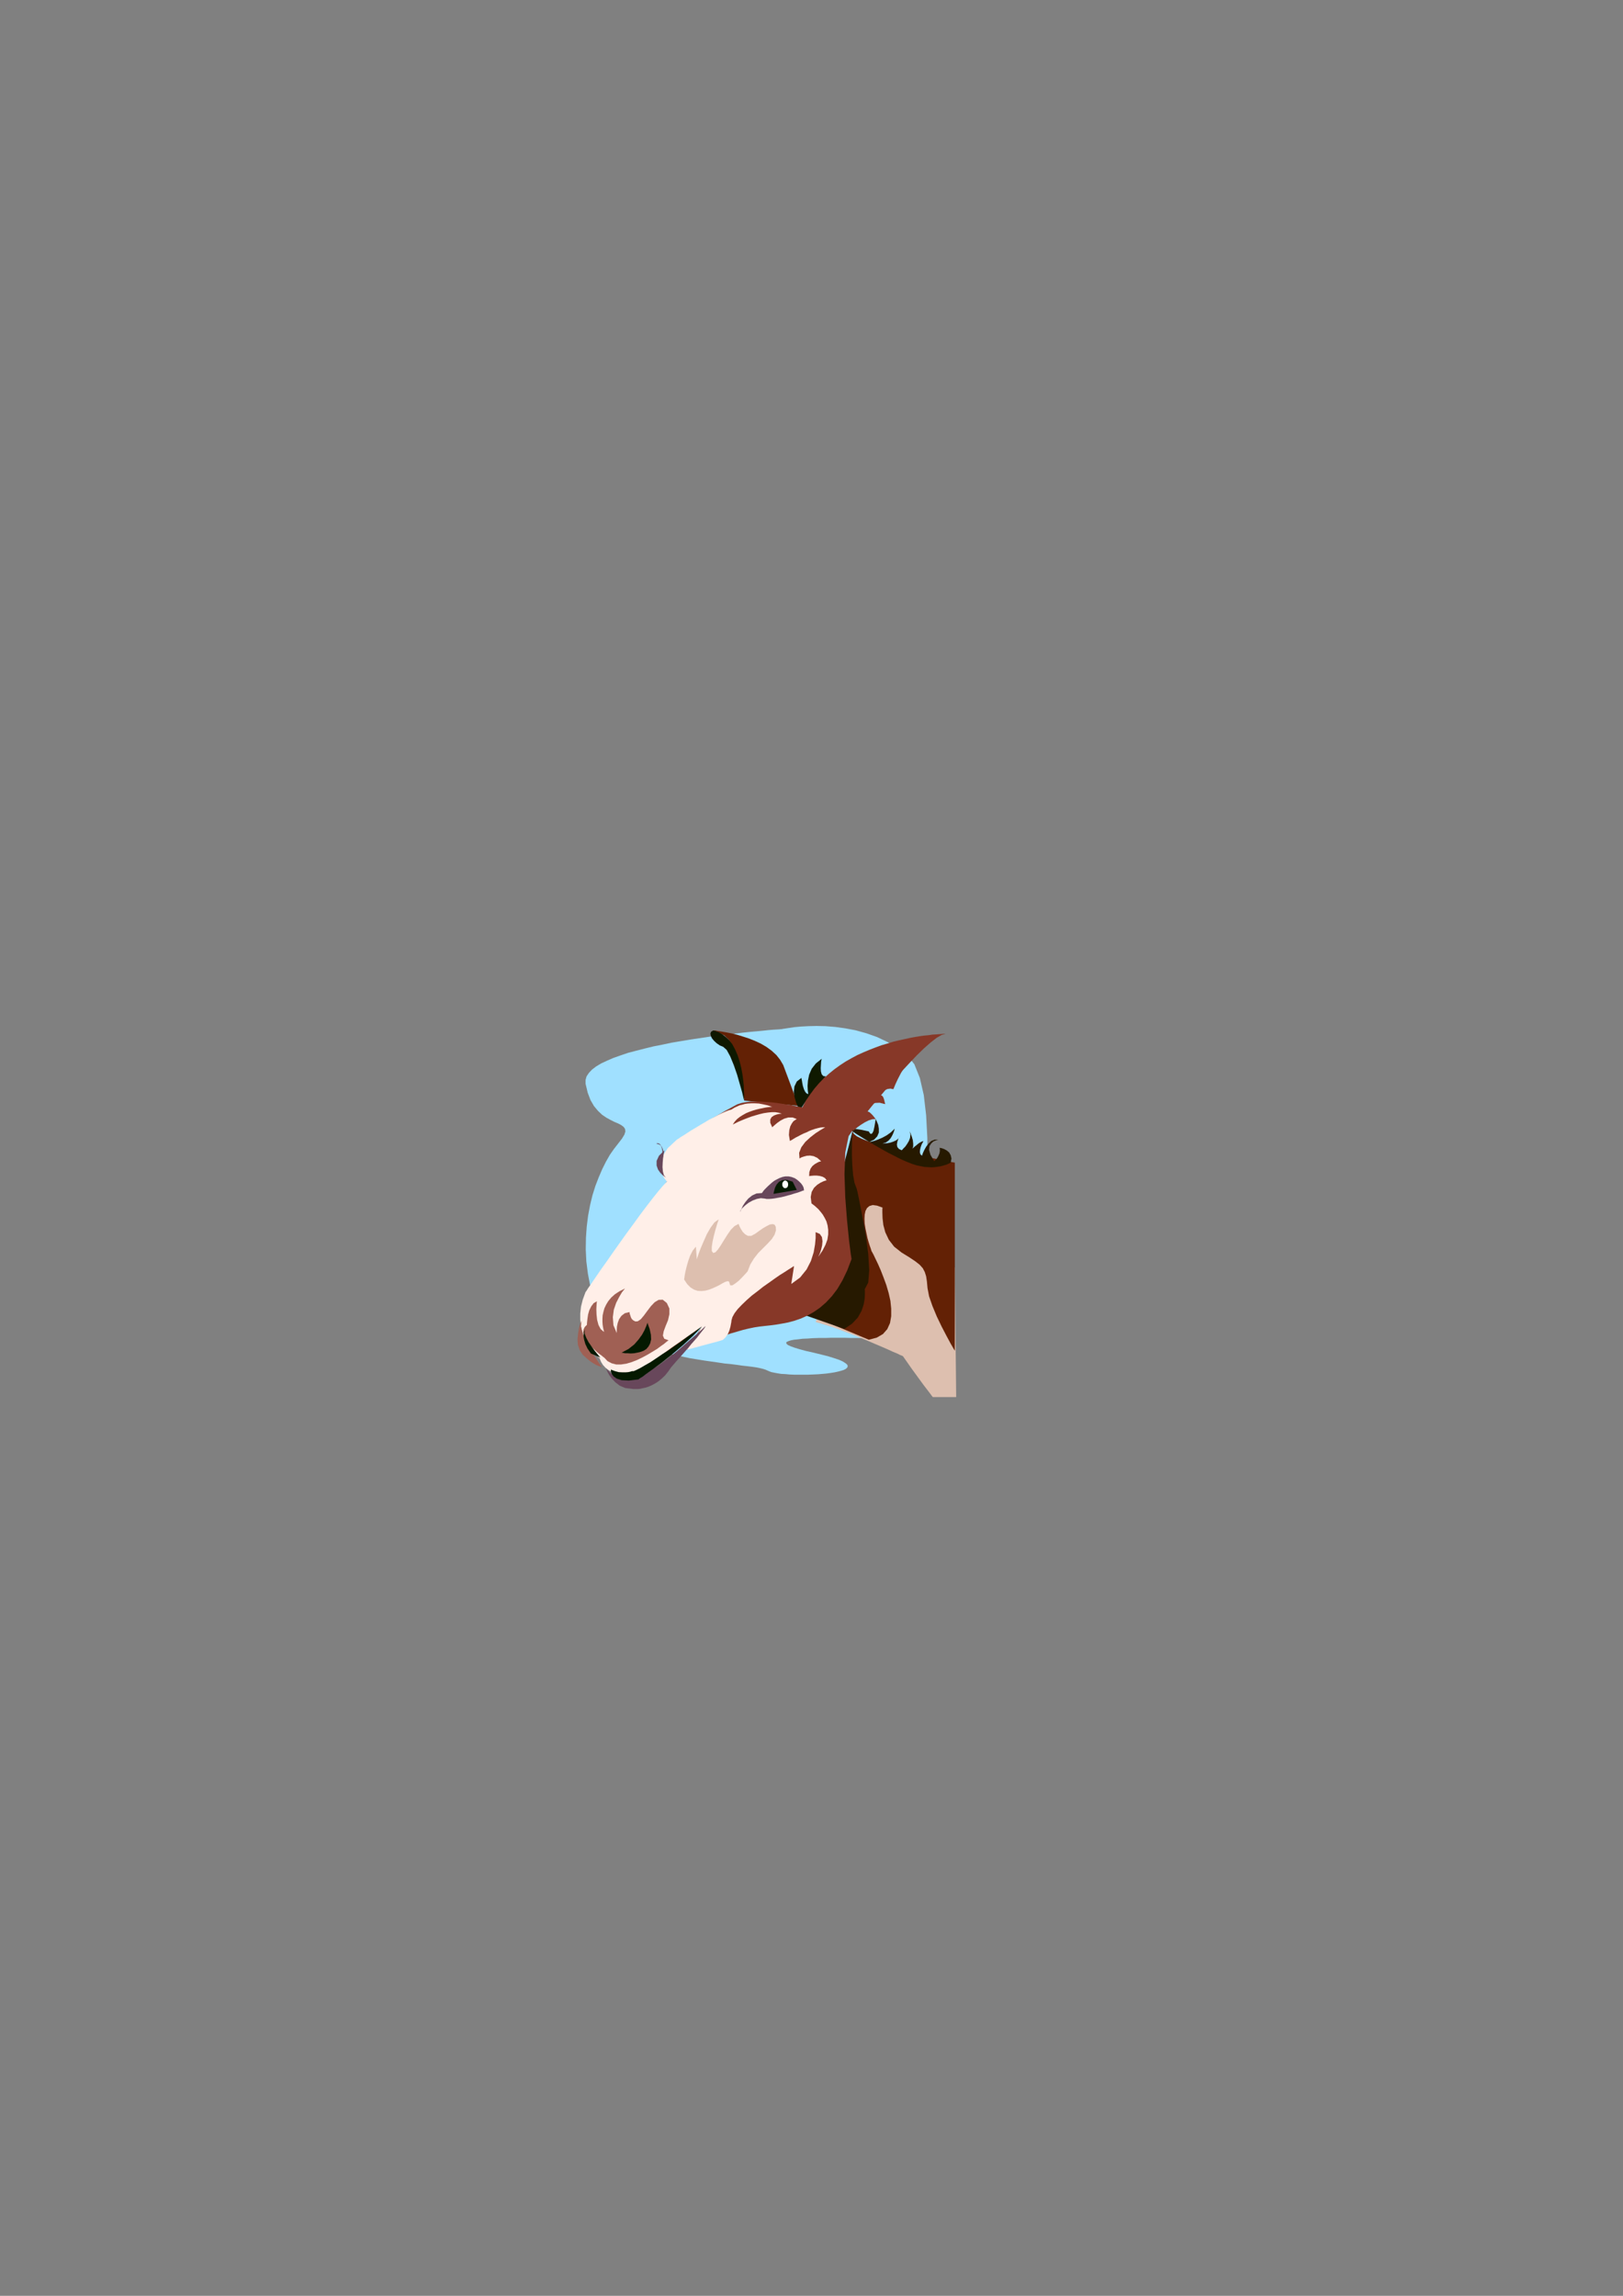<?xml version="1.0" encoding="utf-8"?>
<!-- Created by UniConvertor 2.0rc4 (https://sk1project.net/) -->
<svg xmlns="http://www.w3.org/2000/svg" height="841.89pt" viewBox="0 0 595.276 841.89" width="595.276pt" version="1.1" xmlns:xlink="http://www.w3.org/1999/xlink" id="dfbaf630-f606-11ea-9730-dcc15c148e23">

<rect x="0" y="0" width="595.276" height="841.89" fill="#808080" stroke="none"/>

<g>
	<path style="fill:#a0e0ff;" d="M 286.766,377.385 L 286.55,377.385 285.902,377.457 284.894,377.529 283.598,377.601 281.87,377.745 279.926,377.961 277.622,378.177 275.174,378.393 272.438,378.681 269.558,379.041 266.534,379.401 263.294,379.761 260.054,380.193 256.67,380.697 253.286,381.201 249.83,381.777 246.374,382.353 242.99,383.073 239.678,383.721 236.438,384.513 233.342,385.305 230.318,386.097 227.582,387.033 224.918,387.969 222.614,388.977 220.454,389.985 218.654,391.065 217.142,392.217 215.99,393.441 215.126,394.737 214.766,396.033 214.766,397.401 215.558,400.713 216.566,403.377 217.862,405.609 219.302,407.337 220.814,408.777 222.398,409.857 223.982,410.721 225.422,411.441 226.79,412.017 227.87,412.593 228.734,413.241 229.238,413.961 229.382,414.897 229.022,416.049 228.158,417.489 226.718,419.361 225.206,421.305 223.694,423.465 222.254,425.985 220.886,428.721 219.59,431.745 218.366,434.913 217.286,438.369 216.422,441.969 215.702,445.785 215.198,449.817 214.91,453.921 214.838,458.169 215.054,462.561 215.63,467.097 216.494,471.633 217.718,476.313 218.51,478.545 219.59,480.705 220.886,482.649 222.398,484.449 224.054,486.177 225.926,487.689 227.942,489.129 230.03,490.497 232.334,491.649 234.71,492.801 237.158,493.737 239.75,494.673 242.342,495.465 245.006,496.257 247.67,496.905 250.334,497.481 252.998,498.057 255.662,498.489 258.326,498.921 260.846,499.281 263.366,499.641 265.742,500.001 268.046,500.217 270.278,500.505 272.294,500.793 274.238,501.009 275.966,501.225 277.478,501.441 278.846,501.729 279.998,502.017 280.862,502.305 281.51,502.593 282.158,502.881 282.95,503.169 284.03,503.385 285.182,503.601 286.55,503.817 287.99,503.889 289.574,504.033 291.23,504.105 292.958,504.105 294.686,504.105 296.486,504.105 298.214,504.033 299.942,503.961 301.67,503.817 303.254,503.673 304.766,503.457 306.134,503.241 307.43,502.953 308.51,502.665 309.446,502.377 310.166,502.017 310.67,501.585 310.886,501.225 310.886,500.721 310.598,500.289 309.95,499.785 309.014,499.209 307.718,498.633 305.99,498.057 303.902,497.409 301.382,496.761 298.43,496.041 295.55,495.393 293.174,494.745 291.302,494.169 289.934,493.665 288.998,493.233 288.494,492.801 288.35,492.369 288.566,492.081 289.214,491.793 290.078,491.505 291.23,491.289 292.67,491.145 294.326,490.929 296.198,490.857 298.142,490.713 300.302,490.641 302.606,490.641 304.91,490.569 307.358,490.569 309.734,490.569 312.182,490.641 314.558,490.641 316.934,490.713 319.166,490.785 321.326,490.857 323.27,490.929 325.142,491.001 326.726,491.073 328.166,491.145 329.318,491.145 330.11,491.217 330.686,491.289 331.55,490.353 332.558,487.473 333.71,483.009 334.934,477.105 336.158,470.049 337.31,462.057 338.318,453.417 339.182,444.345 339.83,435.129 340.19,425.985 340.118,417.201 339.686,408.993 338.822,401.577 337.382,395.313 335.366,390.273 332.702,386.889 329.102,384.225 325.43,382.065 321.614,380.265 317.726,378.897 313.838,377.817 310.022,377.097 306.35,376.593 302.822,376.305 299.438,376.233 296.414,376.305 293.678,376.449 291.374,376.665 289.43,376.953 287.99,377.169 287.054,377.313 286.766,377.385 Z" />
	<path style="fill:#0f1900;" d="M 272.942,403.593 L 272.726,402.801 272.222,400.641 271.358,397.617 270.35,394.089 269.126,390.561 267.83,387.393 266.534,385.017 265.238,383.865 264.014,383.361 262.862,382.569 261.926,381.705 261.134,380.769 260.702,379.833 260.558,378.969 260.846,378.321 261.566,377.889 262.142,377.889 262.862,378.105 263.654,378.465 264.518,378.969 265.454,379.689 266.462,380.481 267.47,381.417 268.478,382.425 269.414,383.505 270.35,384.657 271.214,385.809 271.934,386.961 272.582,388.113 273.086,389.193 273.446,390.201 273.59,391.209 273.59,395.241 273.374,399.273 273.086,402.369 272.942,403.593 Z" />
	<path style="fill:#632105;" d="M 272.942,403.593 L 272.942,403.305 272.942,402.585 272.942,401.433 272.87,399.921 272.798,398.121 272.582,396.033 272.294,393.873 271.862,391.569 271.286,389.265 270.566,387.033 269.63,384.873 268.55,382.857 267.182,381.129 265.598,379.689 263.726,378.537 261.566,377.889 261.782,377.889 262.43,377.961 263.51,378.105 264.878,378.321 266.534,378.609 268.406,378.969 270.422,379.473 272.51,380.121 274.742,380.841 276.902,381.705 279.062,382.713 281.15,383.937 283.022,385.305 284.75,386.889 286.118,388.617 287.27,390.561 292.886,405.537 272.942,403.593 Z" />
	<path style="fill:#0f1900;" d="M 293.462,407.409 L 293.246,406.977 292.67,405.897 292.022,404.385 291.446,402.441 291.158,400.425 291.374,398.409 292.238,396.609 293.966,395.241 293.966,395.529 294.11,396.177 294.254,397.113 294.47,398.193 294.83,399.345 295.262,400.281 295.766,400.929 296.486,401.217 296.414,400.857 296.27,399.777 296.198,398.193 296.342,396.249 296.774,394.089 297.71,391.929 299.222,389.985 301.382,388.257 301.31,388.545 301.166,389.337 301.094,390.417 301.022,391.713 301.094,392.937 301.382,393.945 301.958,394.593 302.894,394.737 302.462,395.241 301.454,396.465 299.942,398.265 298.214,400.425 296.486,402.585 294.974,404.673 293.894,406.329 293.462,407.409 Z" />
	<path style="fill:#ddbfaf;" d="M 318.158,434.841 L 318.446,435.201 319.166,436.137 320.318,437.721 321.902,439.665 323.774,441.969 325.934,444.561 328.31,447.369 330.83,450.177 333.422,453.057 336.086,455.793 338.75,458.313 341.414,460.545 343.934,462.417 346.238,463.785 348.326,464.649 350.198,464.793 350.702,512.313 342.134,512.313 342.062,512.241 341.774,511.881 341.198,511.089 340.262,509.865 338.822,507.993 336.878,505.329 334.358,501.873 331.19,497.337 330.902,497.193 330.182,496.905 329.03,496.329 327.446,495.681 325.574,494.817 323.414,493.881 321.038,492.873 318.518,491.793 315.926,490.713 313.262,489.633 310.598,488.625 307.934,487.617 305.414,486.681 303.11,485.961 301.022,485.313 299.15,484.809 318.158,434.841 Z" />
	<path style="fill:#632105;" d="M 297.206,482.289 L 318.662,491.289 321.614,490.497 323.846,489.201 325.43,487.401 326.438,485.169 326.87,482.649 326.87,479.913 326.582,477.033 325.934,474.153 325.07,471.201 324.062,468.465 323.054,465.873 322.046,463.569 321.11,461.625 320.39,460.113 319.886,459.177 319.67,458.817 319.598,458.601 319.382,457.881 319.022,456.873 318.59,455.505 318.158,453.993 317.798,452.265 317.438,450.537 317.15,448.737 317.078,447.009 317.15,445.425 317.438,444.057 318.014,442.977 318.878,442.257 320.102,441.897 321.686,442.113 323.702,442.833 323.63,443.337 323.63,444.705 323.702,446.721 323.99,449.241 324.71,451.905 326.006,454.641 327.95,457.161 330.686,459.321 333.494,461.049 335.654,462.489 337.31,463.785 338.462,465.081 339.182,466.449 339.686,468.033 339.974,469.977 340.19,472.353 340.766,475.377 341.99,478.905 343.574,482.721 345.374,486.465 347.174,489.921 348.686,492.729 349.766,494.601 350.198,495.321 350.198,426.345 349.766,426.273 348.614,426.057 346.742,425.697 344.366,425.193 341.486,424.617 338.318,423.897 334.934,423.105 331.478,422.313 327.95,421.377 324.566,420.513 321.398,419.505 318.518,418.569 316.142,417.633 314.27,416.697 313.118,415.761 312.686,414.897 312.686,412.953 312.686,413.169 312.686,414.249 312.686,414.897 297.206,482.289 Z" />
	<path style="fill:#261900;" d="M 312.686,414.897 L 312.614,415.617 312.542,417.633 312.47,420.441 312.47,423.825 312.614,427.425 312.902,430.881 313.406,433.761 314.198,435.849 314.558,437.289 315.35,441.177 316.43,446.793 317.582,453.201 318.446,459.825 318.806,465.801 318.446,470.337 317.15,472.785 317.222,473.217 317.222,474.441 317.15,476.169 316.79,478.329 315.998,480.705 314.63,483.153 312.542,485.385 309.662,487.329 295.262,482.289 312.686,414.897 Z" />
	<path style="fill:#261900;" d="M 312.686,414.897 L 312.614,414.825 312.398,414.609 312.326,414.393 312.47,414.105 313.046,414.033 314.126,414.033 315.998,414.321 318.662,414.897 318.734,415.041 318.95,415.401 319.166,415.689 319.526,415.833 319.958,415.545 320.39,414.681 320.75,413.025 321.182,410.361 321.326,410.649 321.686,411.441 322.118,412.521 322.334,413.889 322.334,415.329 321.758,416.697 320.606,417.921 318.662,418.857 318.95,418.785 319.67,418.641 320.75,418.353 322.118,417.849 323.63,417.201 325.214,416.337 326.726,415.257 328.166,413.889 328.094,414.105 327.95,414.681 327.662,415.473 327.23,416.409 326.654,417.417 325.862,418.281 324.854,419.001 323.702,419.361 323.918,419.361 324.566,419.289 325.502,419.217 326.582,419.001 327.662,418.641 328.742,418.137 329.606,417.417 330.182,416.409 330.038,416.625 329.75,417.129 329.39,417.849 329.102,418.785 328.958,419.721 329.102,420.585 329.678,421.305 330.686,421.809 330.902,421.665 331.334,421.161 332.054,420.441 332.702,419.505 333.35,418.425 333.782,417.273 333.926,416.049 333.638,414.897 333.782,415.185 334.07,415.833 334.43,416.841 334.79,418.065 334.934,419.361 334.934,420.513 334.502,421.593 333.638,422.313 333.782,422.169 334.142,421.737 334.718,421.161 335.438,420.513 336.23,419.865 337.022,419.217 337.886,418.713 338.678,418.425 338.606,418.641 338.318,419.145 337.958,419.865 337.67,420.729 337.454,421.665 337.382,422.529 337.598,423.321 338.174,423.825 338.246,423.537 338.534,422.745 339.038,421.665 339.686,420.513 340.55,419.361 341.558,418.425 342.782,417.921 344.15,417.921 343.862,417.993 343.214,418.209 342.35,418.569 341.558,419.289 340.91,420.297 340.766,421.665 341.27,423.465 342.638,425.841 342.71,425.769 342.998,425.481 343.43,425.049 343.862,424.473 344.222,423.753 344.582,422.889 344.726,421.953 344.654,420.873 344.87,420.945 345.518,421.089 346.31,421.377 347.246,421.881 348.11,422.601 348.686,423.609 348.974,424.833 348.686,426.345 348.614,426.417 348.398,426.489 348.11,426.633 347.678,426.849 347.174,427.065 346.454,427.281 345.734,427.497 344.87,427.713 343.862,427.857 342.854,428.001 341.702,428.073 340.406,428.001 339.11,427.929 337.67,427.641 336.23,427.353 334.646,426.849 332.99,426.201 331.262,425.481 329.462,424.617 327.662,423.681 325.79,422.745 323.99,421.737 322.19,420.729 320.462,419.721 318.878,418.785 317.366,417.849 316.07,417.057 314.918,416.337 313.982,415.761 313.262,415.257 312.83,414.969 312.686,414.897 Z" />
	<path style="fill:#873828;" d="M 270.638,404.889 L 270.278,405.033 269.342,405.537 267.902,406.329 266.03,407.337 263.798,408.633 261.35,410.073 258.686,411.657 256.022,413.313 253.286,415.113 250.694,416.985 248.318,418.857 246.158,420.657 244.43,422.457 243.062,424.185 242.342,425.769 242.198,427.209 242.27,427.353 242.486,427.713 242.846,428.361 243.206,429.081 243.638,430.017 243.998,431.025 244.358,432.105 244.646,433.257 244.286,433.689 243.278,435.057 241.766,437.073 239.75,439.809 237.374,443.049 234.782,446.793 231.974,450.897 229.094,455.289 226.214,459.753 223.406,464.361 220.886,468.897 218.582,473.289 216.71,477.537 215.342,481.353 214.55,484.809 214.406,487.689 214.622,488.193 215.126,489.561 216.062,491.505 217.214,493.809 218.654,496.329 220.238,498.705 222.11,500.721 224.054,502.233 224.27,502.377 224.99,502.737 225.998,503.313 227.294,503.817 228.806,504.249 230.462,504.537 232.118,504.465 233.774,504.033 234.71,503.529 236.006,502.737 237.518,501.729 239.246,500.505 241.118,499.137 243.134,497.697 245.15,496.113 247.166,494.601 249.182,493.017 251.054,491.577 252.782,490.209 254.294,488.985 255.59,487.905 256.526,487.113 257.174,486.609 257.39,486.465 251.918,494.961 252.134,494.889 252.638,494.673 253.574,494.313 254.726,493.809 256.166,493.233 257.75,492.585 259.622,491.865 261.566,491.145 263.654,490.425 265.886,489.705 268.046,488.985 270.278,488.337 272.51,487.689 274.598,487.185 276.686,486.753 278.558,486.465 280.43,486.249 282.446,486.033 284.606,485.745 286.766,485.385 289.07,484.953 291.446,484.305 293.75,483.513 296.126,482.433 298.43,481.137 300.734,479.553 302.966,477.609 305.126,475.305 307.142,472.641 309.014,469.473 310.742,465.873 312.326,461.697 312.038,459.825 311.39,454.713 310.67,447.513 310.022,439.089 309.734,430.521 310.022,422.673 311.246,416.625 313.55,413.313 313.838,412.953 314.702,411.873 316.07,410.145 317.87,407.985 319.958,405.393 322.406,402.513 324.998,399.417 327.734,396.177 330.614,393.009 333.494,389.913 336.23,387.033 338.894,384.441 341.342,382.281 343.574,380.553 345.446,379.473 346.886,379.113 346.742,379.113 346.454,379.113 345.878,379.113 345.158,379.185 344.222,379.257 343.142,379.329 341.918,379.401 340.55,379.617 338.966,379.761 337.382,379.977 335.582,380.265 333.71,380.625 331.766,381.057 329.75,381.489 327.662,381.993 325.574,382.641 323.342,383.289 321.182,384.081 318.95,384.945 316.718,385.881 314.486,386.889 312.326,388.041 310.166,389.265 308.078,390.633 305.99,392.145 304.046,393.729 302.102,395.457 300.302,397.329 298.646,399.273 297.062,401.433 295.55,403.665 294.254,406.113 294.038,406.041 293.534,405.969 292.598,405.753 291.446,405.537 290.078,405.249 288.494,405.033 286.766,404.745 284.894,404.457 282.95,404.241 280.934,404.097 278.99,403.953 277.046,403.953 275.246,403.953 273.518,404.169 272.006,404.457 270.638,404.889 Z" />
	<path style="fill:#ffefe8;" d="M 268.262,406.905 L 268.334,406.833 268.55,406.689 268.838,406.545 269.27,406.257 269.846,405.969 270.494,405.681 271.286,405.321 272.222,405.105 273.23,404.817 274.31,404.673 275.534,404.601 276.902,404.601 278.342,404.673 279.854,404.961 281.51,405.321 283.238,405.897 283.094,405.897 282.734,405.897 282.23,405.969 281.438,406.041 280.574,406.185 279.566,406.401 278.486,406.617 277.334,406.905 276.11,407.265 274.886,407.697 273.662,408.201 272.51,408.849 271.358,409.569 270.35,410.361 269.486,411.297 268.766,412.377 268.91,412.305 269.342,412.089 269.918,411.801 270.782,411.369 271.79,410.937 273.014,410.433 274.31,409.929 275.678,409.425 277.118,408.993 278.63,408.561 280.142,408.201 281.582,407.985 283.022,407.841 284.39,407.841 285.686,408.057 286.766,408.417 286.478,408.417 285.758,408.489 284.822,408.705 283.886,409.065 283.022,409.641 282.518,410.505 282.518,411.729 283.238,413.385 283.454,413.169 284.102,412.593 285.038,411.801 286.262,410.937 287.63,410.217 289.142,409.785 290.726,409.785 292.238,410.361 292.094,410.433 291.662,410.721 291.014,411.153 290.438,411.945 289.862,413.025 289.502,414.393 289.358,416.193 289.718,418.425 289.79,418.353 290.078,418.209 290.582,417.921 291.158,417.561 291.878,417.129 292.742,416.697 293.678,416.193 294.686,415.689 295.766,415.257 296.774,414.753 297.854,414.321 298.934,413.961 300.014,413.673 300.95,413.457 301.886,413.385 302.678,413.385 302.174,413.673 300.95,414.393 299.15,415.545 297.206,417.057 295.334,418.785 293.894,420.729 293.102,422.745 293.246,424.833 293.462,424.689 293.966,424.401 294.83,424.113 295.91,423.825 297.134,423.753 298.43,423.969 299.798,424.617 301.166,425.841 300.95,425.913 300.374,426.057 299.654,426.417 298.79,426.921 297.926,427.641 297.278,428.577 296.846,429.801 296.774,431.313 296.99,431.241 297.638,431.169 298.502,431.097 299.582,431.097 300.734,431.241 301.742,431.529 302.606,432.033 303.182,432.825 302.894,432.897 302.03,433.185 300.95,433.689 299.726,434.481 298.574,435.561 297.71,437.073 297.35,438.945 297.638,441.321 297.782,441.393 298.142,441.681 298.718,442.113 299.366,442.689 300.158,443.409 300.95,444.345 301.742,445.353 302.462,446.577 303.11,447.873 303.542,449.385 303.758,450.969 303.758,452.697 303.47,454.569 302.75,456.513 301.67,458.601 300.158,460.833 300.302,460.473 300.734,459.537 301.166,458.241 301.526,456.729 301.67,455.145 301.454,453.633 300.662,452.481 299.15,451.833 299.15,452.409 299.15,453.993 298.934,456.369 298.43,459.249 297.422,462.417 295.838,465.513 293.462,468.465 290.222,470.841 291.23,464.289 290.942,464.433 290.294,464.865 289.142,465.585 287.702,466.521 285.974,467.601 284.102,468.897 282.086,470.337 279.926,471.849 277.838,473.505 275.75,475.089 273.806,476.817 272.078,478.473 270.566,480.057 269.414,481.569 268.622,483.009 268.262,484.305 268.262,484.593 268.118,485.385 267.902,486.537 267.542,487.833 266.966,489.201 266.102,490.425 265.094,491.361 263.726,491.793 251.918,494.961 252.062,494.817 252.422,494.313 252.998,493.521 253.718,492.441 254.582,491.217 255.518,489.777 256.454,488.193 257.39,486.465 257.174,486.609 256.454,487.113 255.374,487.833 254.006,488.841 252.35,489.993 250.478,491.289 248.462,492.729 246.374,494.169 244.214,495.753 242.126,497.265 240.11,498.705 238.31,500.073 236.726,501.369 235.358,502.449 234.35,503.385 233.774,504.033 233.63,504.033 233.27,504.105 232.694,504.177 231.974,504.249 231.038,504.249 230.03,504.249 228.95,504.177 227.798,504.033 226.574,503.817 225.35,503.457 224.198,502.953 223.118,502.377 222.11,501.585 221.174,500.577 220.454,499.425 219.878,498.057 219.734,497.985 219.374,497.625 218.87,497.121 218.15,496.401 217.358,495.465 216.566,494.313 215.702,493.017 214.838,491.577 214.118,489.921 213.47,488.049 213.038,486.105 212.822,483.945 212.822,481.641 213.11,479.121 213.758,476.529 214.766,473.793 215.054,473.433 215.774,472.281 216.998,470.553 218.51,468.321 220.382,465.585 222.542,462.561 224.846,459.249 227.294,455.793 229.814,452.265 232.406,448.737 234.854,445.353 237.302,442.113 239.534,439.233 241.55,436.713 243.278,434.697 244.646,433.257 244.358,432.969 243.638,432.033 242.846,430.593 242.342,428.721 242.27,426.489 243.062,423.897 244.934,421.017 248.246,417.921 248.462,417.777 248.966,417.489 249.758,416.913 250.838,416.265 252.062,415.473 253.502,414.537 255.086,413.601 256.742,412.593 258.47,411.585 260.126,410.577 261.854,409.713 263.438,408.849 264.95,408.129 266.246,407.553 267.398,407.121 268.262,406.905 Z" />
	<path style="fill:#68475b;" d="M 279.422,437.505 L 279.494,437.433 279.71,437.145 279.998,436.713 280.43,436.209 281.006,435.633 281.654,434.985 282.374,434.337 283.166,433.617 284.03,432.969 284.966,432.465 285.974,431.961 286.982,431.601 288.062,431.385 289.214,431.385 290.294,431.601 291.446,432.033 291.59,432.105 292.022,432.393 292.526,432.753 293.174,433.329 293.822,433.977 294.398,434.769 294.758,435.561 294.902,436.497 294.758,436.569 294.398,436.641 293.894,436.857 293.102,437.145 292.238,437.433 291.23,437.721 290.15,438.081 288.998,438.369 287.774,438.729 286.55,439.017 285.326,439.233 284.174,439.449 283.094,439.593 282.086,439.665 281.15,439.665 280.43,439.521 279.062,439.377 277.55,439.665 276.038,440.241 274.598,441.033 273.374,441.969 272.366,442.905 271.646,443.769 271.43,444.489 271.574,444.201 271.934,443.337 272.51,442.113 273.374,440.817 274.454,439.521 275.894,438.369 277.478,437.649 279.422,437.505 Z" />
	<path style="fill:#a06054;" d="M 213.254,484.305 L 213.11,484.665 212.75,485.673 212.318,487.185 212.03,489.057 211.814,491.073 211.958,493.161 212.606,495.105 213.758,496.833 215.198,498.129 216.494,499.209 217.718,500.001 218.726,500.577 219.59,500.937 220.238,501.153 220.598,501.297 220.742,501.297 220.382,500.793 219.374,499.353 218.006,497.265 216.422,494.673 214.982,491.865 213.758,489.057 213.11,486.465 213.254,484.305 Z" />
	<path style="fill:#873828;" d="M 312.686,414.897 L 312.902,414.681 313.622,414.105 314.558,413.313 315.782,412.449 317.15,411.585 318.59,410.865 319.958,410.433 321.182,410.361 321.11,410.217 320.822,409.929 320.462,409.425 319.958,408.849 319.454,408.345 318.878,407.841 318.23,407.553 317.654,407.409 317.726,407.193 317.87,406.761 318.302,406.113 318.878,405.393 319.814,404.817 321.038,404.457 322.622,404.385 324.638,404.889 324.638,404.673 324.494,404.241 324.35,403.521 324.134,402.801 323.846,402.153 323.414,401.721 322.838,401.577 322.19,401.865 322.334,401.721 322.622,401.361 323.126,400.857 323.774,400.281 324.566,399.777 325.502,399.345 326.582,399.201 327.662,399.417 327.878,398.913 328.382,397.689 329.246,395.817 330.398,393.585 331.766,391.281 333.35,389.049 335.222,387.177 337.166,385.881 336.95,386.097 336.23,386.673 335.222,387.609 333.854,388.833 332.198,390.417 330.326,392.145 328.31,394.089 326.222,396.249 324.062,398.553 321.974,400.857 319.886,403.305 317.942,405.681 316.214,408.129 314.702,410.505 313.55,412.737 312.686,414.897 Z" />
	<path style="fill:#68475b;" d="M 222.254,501.801 L 222.398,502.089 222.758,502.953 223.406,504.177 224.414,505.545 225.71,506.913 227.294,508.137 229.31,509.001 231.758,509.289 231.83,509.289 232.118,509.361 232.55,509.361 233.198,509.361 233.918,509.361 234.782,509.289 235.718,509.073 236.726,508.857 237.878,508.497 239.03,507.993 240.254,507.345 241.478,506.553 242.702,505.545 243.926,504.393 245.078,502.953 246.23,501.297 246.374,501.153 246.734,500.721 247.31,500.073 248.102,499.137 249.038,498.129 250.046,496.977 251.198,495.681 252.278,494.385 253.43,493.017 254.582,491.721 255.662,490.497 256.598,489.273 257.39,488.265 258.11,487.401 258.542,486.753 258.758,486.321 258.542,486.465 258.038,486.969 257.174,487.761 256.094,488.769 254.726,489.921 253.214,491.217 251.63,492.585 249.974,494.025 248.246,495.537 246.518,496.905 244.862,498.201 243.35,499.353 241.982,500.361 240.83,501.153 239.894,501.657 239.246,501.801 239.174,501.873 238.814,502.161 238.382,502.593 237.734,503.169 236.942,503.745 236.006,504.321 234.926,504.897 233.774,505.329 232.478,505.761 231.11,505.977 229.742,505.977 228.302,505.833 226.79,505.329 225.278,504.537 223.766,503.385 222.254,501.801 Z" />
	<path style="fill:#051900;" d="M 257.39,486.465 L 257.102,486.681 256.382,487.185 255.23,488.049 253.646,489.129 251.846,490.425 249.83,491.937 247.598,493.449 245.366,495.033 242.99,496.545 240.758,498.057 238.598,499.497 236.582,500.649 234.854,501.657 233.414,502.377 232.406,502.809 231.758,502.809 231.614,502.881 231.11,503.025 230.39,503.169 229.454,503.241 228.23,503.241 226.934,503.169 225.566,502.809 224.054,502.233 224.054,502.449 224.126,503.097 224.414,503.889 225.062,504.753 226.214,505.545 228.014,506.121 230.606,506.265 234.206,505.833 234.35,505.689 234.854,505.329 235.718,504.825 236.726,504.033 238.022,503.097 239.534,502.017 241.19,500.793 242.918,499.497 244.79,497.985 246.734,496.473 248.606,494.889 250.55,493.233 252.422,491.505 254.222,489.849 255.878,488.121 257.39,486.465 Z" />
	<path style="fill:#68475b;" d="M 243.71,421.809 L 243.638,422.169 243.422,423.177 243.206,424.545 243.062,426.273 242.99,428.001 243.134,429.585 243.494,430.953 244.214,431.817 243.926,431.601 243.134,431.025 242.198,430.089 241.334,428.865 240.83,427.425 240.83,425.697 241.694,423.825 243.71,421.809 Z" />
	<path style="fill:#68475b;" d="M 243.062,424.833 L 243.134,424.617 243.206,424.041 243.278,423.249 243.278,422.241 243.062,421.305 242.63,420.369 241.91,419.721 240.758,419.361 240.83,419.289 241.118,419.217 241.55,419.289 241.982,419.505 242.414,420.081 242.774,421.089 242.99,422.601 243.062,424.833 Z" />
	<path style="fill:#051900;" d="M 283.742,437.793 L 283.742,437.505 283.958,436.641 284.246,435.561 284.822,434.409 285.686,433.401 286.91,432.753 288.566,432.681 290.726,433.329 292.238,436.353 283.742,437.793 Z" />
	<path style="fill:#ffffff;" d="M 287.99,435.705 L 288.422,435.633 288.782,435.345 288.998,434.913 289.07,434.337 288.998,433.761 288.782,433.329 288.422,433.041 287.99,432.897 287.558,433.041 287.27,433.329 286.982,433.761 286.91,434.337 286.982,434.913 287.27,435.345 287.558,435.633 287.99,435.705 Z" />
	<path style="fill:#ddbfaf;" d="M 250.91,469.185 L 250.982,468.825 251.126,467.745 251.414,466.233 251.846,464.433 252.422,462.417 253.142,460.401 254.078,458.601 255.23,457.161 255.59,461.841 255.734,461.265 256.238,459.753 257.03,457.665 258.11,455.145 259.262,452.553 260.63,450.177 262.07,448.233 263.582,447.153 263.438,447.657 263.006,448.953 262.43,450.897 261.854,453.057 261.35,455.289 261.062,457.233 261.062,458.745 261.566,459.465 262.358,459.249 263.294,458.241 264.374,456.657 265.526,454.785 266.75,452.841 268.046,450.969 269.414,449.601 270.926,448.809 270.998,449.097 271.286,449.817 271.79,450.753 272.438,451.761 273.302,452.625 274.31,453.201 275.534,453.201 276.902,452.481 278.414,451.401 279.854,450.393 281.222,449.601 282.374,449.025 283.382,448.881 284.102,449.097 284.534,449.889 284.606,451.185 284.102,452.769 283.094,454.353 281.582,456.009 279.926,457.665 278.126,459.465 276.542,461.481 275.174,463.713 274.238,466.161 273.95,466.521 273.158,467.385 272.15,468.465 270.926,469.689 269.63,470.697 268.622,471.345 267.83,471.345 267.542,470.481 267.398,469.977 267.038,469.833 266.462,469.905 265.742,470.193 264.806,470.697 263.798,471.273 262.646,471.849 261.35,472.425 260.054,472.929 258.686,473.289 257.318,473.433 255.878,473.361 254.582,472.929 253.286,472.137 252.062,470.913 250.91,469.185 Z" />
	<path style="fill:#a06054;" d="M 215.27,485.817 L 215.27,485.529 215.342,484.665 215.486,483.441 215.702,482.001 216.134,480.489 216.854,479.049 217.718,477.897 218.942,477.177 218.87,477.609 218.798,478.689 218.726,480.201 218.798,482.073 219.014,484.017 219.518,485.889 220.31,487.401 221.606,488.481 221.534,488.337 221.462,487.977 221.318,487.401 221.174,486.681 221.03,485.745 220.958,484.737 220.958,483.585 221.03,482.361 221.318,481.065 221.678,479.769 222.326,478.401 223.118,477.105 224.198,475.809 225.566,474.585 227.222,473.505 229.238,472.497 228.95,472.857 228.086,473.937 227.078,475.665 225.998,477.753 225.134,480.273 224.774,483.009 224.99,485.961 226.214,488.841 226.214,488.553 226.214,487.689 226.286,486.465 226.574,485.097 227.078,483.729 227.942,482.505 229.166,481.569 230.894,481.137 230.894,481.281 230.966,481.785 231.182,482.361 231.398,483.081 231.758,483.729 232.334,484.233 233.054,484.593 233.918,484.521 234.998,483.801 236.15,482.433 237.374,480.777 238.742,478.977 240.11,477.537 241.55,476.673 243.062,476.601 244.574,477.825 245.51,479.841 245.51,481.929 245.006,484.161 244.142,486.249 243.422,488.193 243.134,489.777 243.638,490.929 245.222,491.505 245.006,491.649 244.43,492.081 243.566,492.801 242.342,493.665 240.974,494.673 239.318,495.681 237.518,496.761 235.646,497.769 233.702,498.705 231.686,499.497 229.742,500.073 227.798,500.361 225.998,500.361 224.342,499.929 222.83,499.137 221.606,497.841 221.462,497.769 221.102,497.481 220.598,497.049 219.878,496.545 219.086,495.897 218.222,495.105 217.286,494.241 216.422,493.305 215.63,492.369 214.91,491.361 214.406,490.425 214.046,489.417 213.902,488.409 214.046,487.473 214.478,486.609 215.27,485.817 Z" />
	<path style="fill:#051900;" d="M 214.406,487.689 L 214.334,487.833 214.19,488.337 214.118,489.129 214.046,490.137 214.262,491.361 214.694,492.873 215.486,494.529 216.71,496.329 220.238,497.841 219.95,497.553 219.23,496.689 218.15,495.393 216.998,493.809 215.846,492.153 214.982,490.497 214.406,488.985 214.406,487.689 Z" />
	<path style="fill:#051900;" d="M 237.446,485.025 L 237.374,485.385 237.014,486.321 236.438,487.689 235.502,489.417 234.206,491.217 232.622,493.017 230.534,494.673 227.942,496.041 228.086,496.041 228.59,496.113 229.31,496.257 230.246,496.257 231.326,496.329 232.55,496.257 233.702,496.041 234.926,495.753 236.078,495.321 237.086,494.673 237.878,493.737 238.454,492.657 238.814,491.217 238.742,489.489 238.31,487.473 237.446,485.025 Z" />
</g>
</svg>